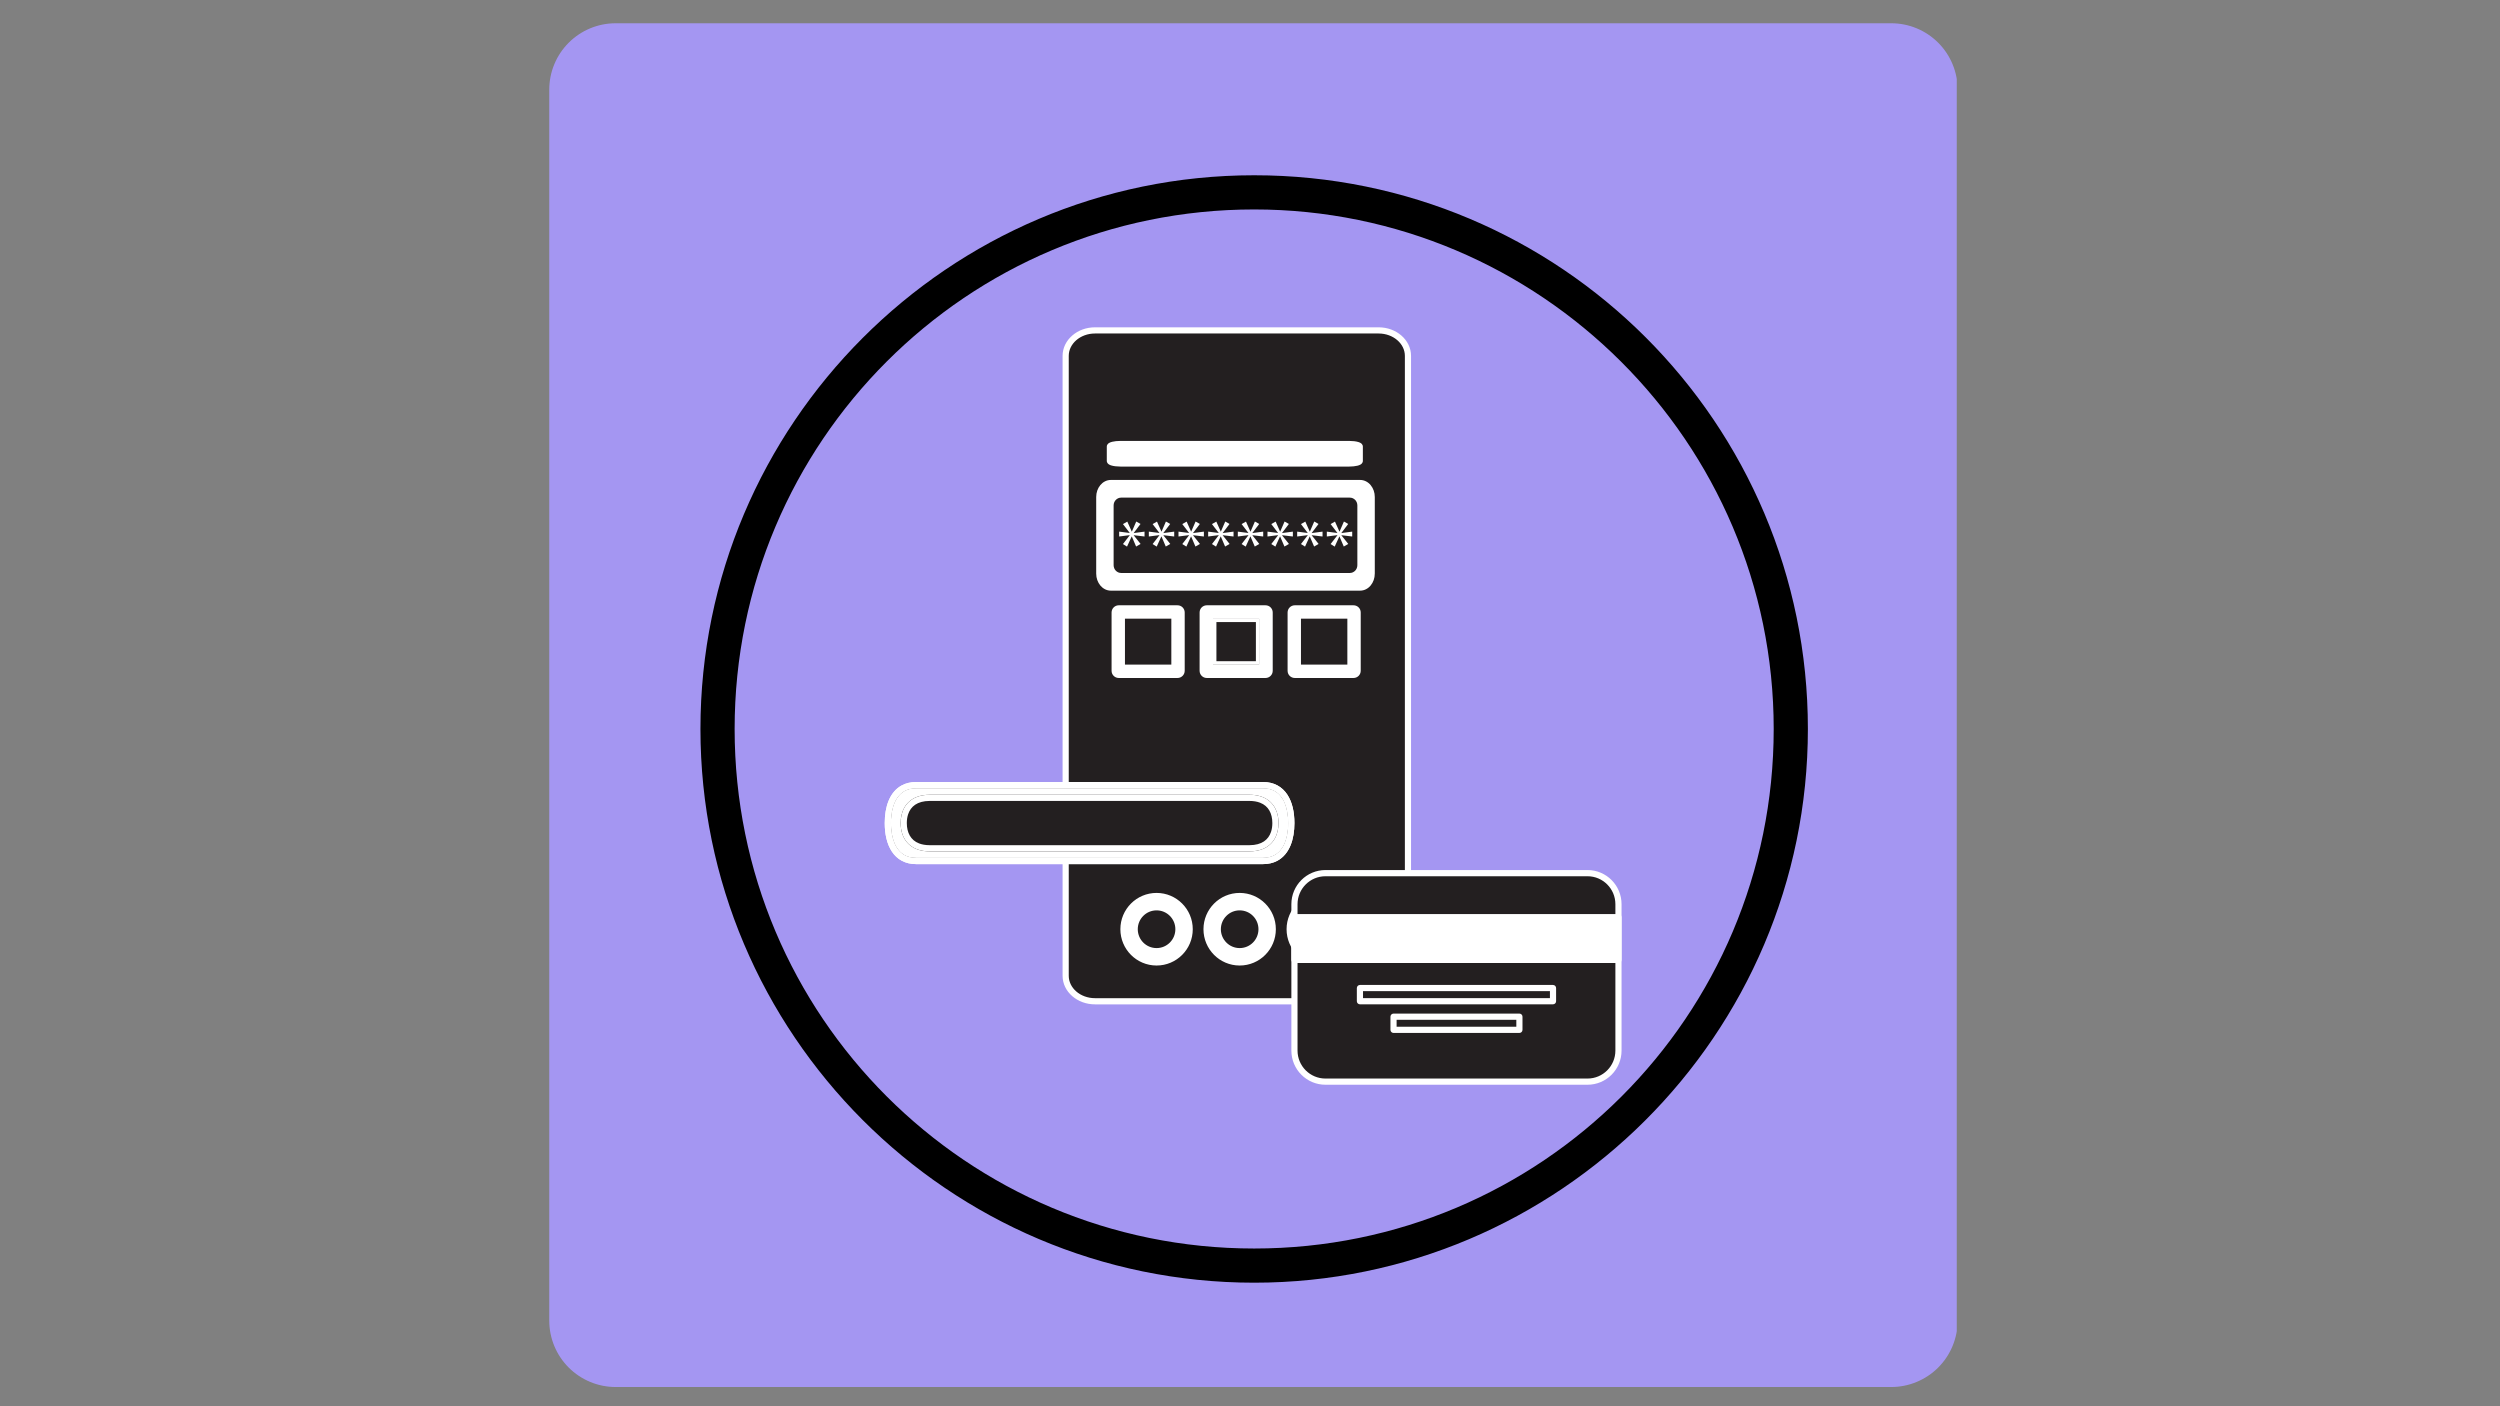 <svg xmlns="http://www.w3.org/2000/svg" xmlns:xlink="http://www.w3.org/1999/xlink" width="1920" zoomAndPan="magnify" viewBox="0 0 1440 810" height="1080" preserveAspectRatio="xMidYMid meet" version="1.0"><rect x="0" y="0" width="1440" height="810" fill="#808080" stroke="none"/><defs><clipPath id="1a77a7fb4e"><path d="M 316.371 13.398 L 1128 13.398 L 1128 799 L 316.371 799 Z M 316.371 13.398 " clip-rule="nonzero"/></clipPath><clipPath id="91416ea6e9"><path d="M 354.621 13.398 L 1089.348 13.398 C 1099.492 13.398 1109.223 17.426 1116.395 24.602 C 1123.57 31.773 1127.598 41.504 1127.598 51.648 L 1127.598 760.668 C 1127.598 770.812 1123.57 780.543 1116.395 787.715 C 1109.223 794.887 1099.492 798.918 1089.348 798.918 L 354.621 798.918 C 344.477 798.918 334.746 794.887 327.574 787.715 C 320.402 780.543 316.371 770.812 316.371 760.668 L 316.371 51.648 C 316.371 41.504 320.402 31.773 327.574 24.602 C 334.746 17.426 344.477 13.398 354.621 13.398 " clip-rule="nonzero"/></clipPath><clipPath id="75d82d502f"><path d="M 403.457 100.953 L 1041.34 100.953 L 1041.34 738.832 L 403.457 738.832 Z M 403.457 100.953 " clip-rule="nonzero"/></clipPath><clipPath id="3aba7e38f4"><path d="M 612 188.32 L 813 188.32 L 813 579 L 612 579 Z M 612 188.32 " clip-rule="nonzero"/></clipPath><clipPath id="3007ad9536"><path d="M 509.594 450 L 746 450 L 746 498 L 509.594 498 Z M 509.594 450 " clip-rule="nonzero"/></clipPath><clipPath id="701989d635"><path d="M 509.594 450 L 746 450 L 746 498 L 509.594 498 Z M 509.594 450 " clip-rule="nonzero"/></clipPath><clipPath id="609dcd7963"><path d="M 743 501 L 934.027 501 L 934.027 625 L 743 625 Z M 743 501 " clip-rule="nonzero"/></clipPath><clipPath id="f358fc8db4"><path d="M 743 526 L 934.027 526 L 934.027 555 L 743 555 Z M 743 526 " clip-rule="nonzero"/></clipPath></defs><g clip-path="url(#1a77a7fb4e)"><g clip-path="url(#91416ea6e9)"><path fill="#a496f2" d="M 316.371 13.398 L 1127.098 13.398 L 1127.098 799.371 L 316.371 799.371 Z M 316.371 13.398 " fill-opacity="1" fill-rule="nonzero"/></g></g><g clip-path="url(#75d82d502f)"><path fill="#000000" d="M 722.398 738.832 C 546.191 738.832 403.457 595.113 403.457 419.891 C 403.457 244.672 546.191 100.953 722.398 100.953 C 898.602 100.953 1041.34 243.688 1041.34 419.891 C 1041.34 596.098 897.617 738.832 722.398 738.832 Z M 722.398 120.641 C 557.02 120.641 423.145 254.516 423.145 419.891 C 423.145 585.27 557.02 719.145 722.398 719.145 C 887.773 719.145 1021.652 585.27 1021.652 419.891 C 1021.652 254.516 886.789 120.641 722.398 120.641 Z M 722.398 120.641 " fill-opacity="1" fill-rule="nonzero"/></g><path fill="#231f20" d="M 810.984 562.059 C 810.984 570.16 803.418 576.734 794.086 576.734 L 630.727 576.734 C 621.391 576.734 613.824 570.16 613.824 562.059 L 613.824 204.992 C 613.824 196.887 621.391 190.312 630.727 190.312 L 794.086 190.312 C 803.418 190.312 810.984 196.887 810.984 204.992 L 810.984 562.059 " fill-opacity="1" fill-rule="nonzero"/><g clip-path="url(#3aba7e38f4)"><path fill="#ffffff" d="M 810.984 562.059 L 809.207 562.059 C 809.207 565.539 807.598 568.715 804.871 571.086 C 802.152 573.453 798.336 574.949 794.086 574.949 L 630.727 574.949 C 626.477 574.949 622.652 573.453 619.934 571.086 C 617.215 568.715 615.605 565.539 615.598 562.059 L 615.598 204.992 C 615.605 201.512 617.215 198.332 619.934 195.961 C 622.652 193.598 626.477 192.094 630.727 192.094 L 794.086 192.094 C 798.336 192.094 802.152 193.598 804.871 195.961 C 807.598 198.336 809.207 201.512 809.207 204.992 L 809.207 562.059 L 812.758 562.059 L 812.758 204.992 C 812.766 200.367 810.59 196.207 807.199 193.27 C 803.797 190.316 799.168 188.535 794.086 188.531 L 630.727 188.531 C 625.637 188.535 621.008 190.316 617.613 193.27 C 614.215 196.207 612.047 200.367 612.047 204.992 L 612.047 562.059 C 612.047 566.68 614.215 570.844 617.613 573.781 C 621.008 576.73 625.637 578.516 630.727 578.516 L 794.086 578.516 C 799.168 578.516 803.797 576.73 807.195 573.781 C 810.59 570.844 812.766 566.68 812.758 562.059 L 810.984 562.059 " fill-opacity="1" fill-rule="nonzero"/></g><path fill="#ffffff" d="M 790.102 330.406 C 790.102 334.844 787.117 338.434 783.441 338.434 L 639.848 338.434 C 636.168 338.434 633.191 334.844 633.191 330.406 L 633.191 286.266 C 633.191 281.828 636.168 278.23 639.848 278.23 L 783.441 278.23 C 787.117 278.23 790.102 281.828 790.102 286.266 L 790.102 330.406 " fill-opacity="1" fill-rule="nonzero"/><path fill="#ffffff" d="M 790.102 330.406 L 788.324 330.406 C 788.324 332.227 787.703 333.836 786.785 334.945 C 785.852 336.059 784.684 336.648 783.441 336.652 L 639.848 336.652 C 638.602 336.648 637.438 336.059 636.504 334.945 C 635.582 333.836 634.965 332.227 634.965 330.406 L 634.969 286.266 C 634.965 284.445 635.582 282.836 636.504 281.727 C 637.438 280.613 638.602 280.016 639.848 280.012 L 783.441 280.012 C 784.684 280.016 785.852 280.613 786.785 281.727 C 787.703 282.836 788.324 284.445 788.324 286.266 L 788.32 330.406 L 791.879 330.406 L 791.879 286.266 C 791.871 283.645 791.004 281.242 789.512 279.445 C 788.039 277.652 785.867 276.449 783.441 276.449 L 639.848 276.449 C 637.414 276.449 635.25 277.652 633.773 279.445 C 632.285 281.242 631.414 283.645 631.414 286.266 L 631.41 330.406 C 631.414 333.023 632.285 335.43 633.773 337.223 C 635.25 339.016 637.414 340.219 639.848 340.219 L 783.441 340.219 C 785.867 340.219 788.039 339.016 789.512 337.223 C 791 335.43 791.871 333.023 791.871 330.406 L 790.102 330.406 " fill-opacity="1" fill-rule="nonzero"/><path fill="#231f20" d="M 783.609 325.551 C 783.609 329.016 780.875 331.82 777.504 331.82 L 645.785 331.82 C 642.41 331.82 639.668 329.016 639.668 325.551 L 639.668 291.113 C 639.668 287.656 642.41 284.852 645.785 284.852 L 777.504 284.852 C 780.875 284.852 783.609 287.656 783.609 291.113 L 783.609 325.551 " fill-opacity="1" fill-rule="nonzero"/><path fill="#ffffff" d="M 783.609 325.551 L 781.836 325.551 C 781.836 326.809 781.34 327.93 780.555 328.742 C 779.758 329.547 778.695 330.035 777.504 330.039 L 645.785 330.035 C 644.594 330.035 643.527 329.547 642.73 328.742 C 641.941 327.926 641.449 326.809 641.445 325.551 L 641.445 291.113 C 641.449 289.859 641.941 288.742 642.73 287.93 C 643.527 287.121 644.594 286.637 645.785 286.629 L 777.504 286.637 C 778.695 286.637 779.758 287.121 780.555 287.93 C 781.344 288.742 781.836 289.855 781.836 291.113 L 781.836 325.551 L 785.387 325.551 L 785.387 291.113 C 785.387 288.91 784.512 286.891 783.094 285.438 C 781.676 283.98 779.688 283.066 777.504 283.07 L 645.785 283.066 C 643.602 283.066 641.613 283.98 640.191 285.438 C 638.77 286.891 637.891 288.91 637.891 291.113 L 637.891 325.551 C 637.891 327.762 638.77 329.781 640.191 331.234 C 641.613 332.691 643.602 333.605 645.785 333.598 L 777.504 333.605 C 779.688 333.605 781.676 332.691 783.094 331.234 C 784.512 329.777 785.387 327.762 785.387 325.551 L 783.609 325.551 " fill-opacity="1" fill-rule="nonzero"/><path fill="#ffffff" d="M 783.23 265.465 C 783.23 266.289 780.492 266.965 777.125 266.965 L 645.406 266.965 C 642.027 266.965 639.289 266.289 639.289 265.465 L 639.289 257.246 C 639.289 256.418 642.027 255.75 645.406 255.75 L 777.125 255.75 C 780.492 255.75 783.23 256.418 783.23 257.246 L 783.23 265.465 " fill-opacity="1" fill-rule="nonzero"/><path fill="#ffffff" d="M 783.23 265.465 L 781.457 265.465 L 782.75 265.465 L 781.746 264.621 C 781.641 264.738 781.449 265.055 781.457 265.465 L 782.75 265.465 L 781.746 264.621 L 782.367 265.145 L 781.852 264.512 L 781.746 264.621 L 782.367 265.145 L 781.852 264.512 L 782.094 264.805 L 781.871 264.5 L 781.852 264.512 L 782.094 264.805 L 781.871 264.5 L 781.895 264.527 L 781.875 264.5 L 781.871 264.5 L 781.895 264.527 L 781.875 264.5 C 781.859 264.512 781.672 264.605 781.398 264.688 C 780.559 264.953 778.926 265.188 777.125 265.18 L 645.406 265.18 C 643.836 265.18 642.41 265.016 641.5 264.793 C 641.051 264.684 640.727 264.551 640.652 264.504 L 640.645 264.492 L 640.246 265.098 L 640.816 264.676 C 640.703 264.531 640.645 264.5 640.645 264.492 L 640.246 265.098 L 640.816 264.676 L 639.742 265.465 L 641.066 265.465 C 641.07 265.109 640.922 264.809 640.816 264.676 L 639.742 265.465 L 641.066 265.465 L 641.066 257.246 L 639.77 257.246 L 640.773 258.09 C 640.879 257.973 641.07 257.648 641.066 257.246 L 639.77 257.246 L 640.773 258.09 L 640.152 257.57 L 640.668 258.195 L 640.773 258.09 L 640.152 257.57 L 640.668 258.195 L 640.422 257.895 L 640.645 258.211 L 640.668 258.195 L 640.422 257.895 L 640.645 258.211 L 640.625 258.184 L 640.645 258.215 L 640.645 258.211 L 640.625 258.184 L 640.645 258.215 C 640.664 258.203 640.848 258.109 641.121 258.023 C 641.969 257.754 643.598 257.527 645.406 257.531 L 777.125 257.531 C 778.688 257.527 780.113 257.695 781.02 257.918 C 781.469 258.023 781.793 258.164 781.863 258.207 L 781.875 258.215 L 782.273 257.613 L 781.703 258.035 C 781.812 258.18 781.875 258.211 781.875 258.215 L 782.273 257.613 L 781.703 258.035 L 782.773 257.246 L 781.457 257.246 C 781.449 257.598 781.598 257.895 781.703 258.035 L 782.773 257.246 L 781.457 257.246 L 781.457 265.465 L 785.008 265.465 L 785.008 257.246 C 785.012 256.633 784.734 256.109 784.465 255.797 C 784.227 255.516 783.98 255.332 783.742 255.18 C 783.32 254.922 782.895 254.758 782.426 254.609 C 781.035 254.191 779.203 253.973 777.125 253.969 L 645.406 253.969 C 643.598 253.969 641.965 254.141 640.66 254.457 C 640 254.617 639.434 254.805 638.883 255.121 C 638.609 255.281 638.328 255.473 638.055 255.797 C 637.781 256.109 637.508 256.633 637.512 257.246 L 637.512 265.465 C 637.508 266.082 637.785 266.602 638.055 266.91 C 638.293 267.195 638.539 267.379 638.781 267.527 C 639.203 267.789 639.625 267.953 640.094 268.102 C 641.492 268.523 643.324 268.734 645.406 268.746 L 777.125 268.746 C 778.93 268.742 780.562 268.57 781.863 268.254 C 782.52 268.09 783.09 267.906 783.637 267.59 C 783.91 267.434 784.188 267.238 784.465 266.91 C 784.734 266.602 785.012 266.082 785.008 265.465 L 783.23 265.465 " fill-opacity="1" fill-rule="nonzero"/><path fill="#ffffff" d="M 680.613 386.375 C 680.613 387.672 679.562 388.73 678.262 388.73 L 644.395 388.73 C 643.102 388.73 642.043 387.672 642.043 386.375 L 642.043 352.789 C 642.043 351.484 643.102 350.438 644.395 350.438 L 678.262 350.438 C 679.562 350.438 680.613 351.484 680.613 352.789 L 680.613 386.375 " fill-opacity="1" fill-rule="nonzero"/><path fill="#ffffff" d="M 680.613 386.375 L 678.836 386.375 C 678.832 386.699 678.578 386.949 678.262 386.949 L 644.395 386.949 C 644.082 386.949 643.816 386.691 643.816 386.375 L 643.816 352.789 C 643.816 352.473 644.078 352.219 644.395 352.215 L 678.262 352.219 C 678.582 352.219 678.832 352.465 678.836 352.789 L 678.832 386.375 L 682.391 386.375 L 682.391 352.789 C 682.391 351.652 681.926 350.609 681.184 349.859 C 680.441 349.113 679.398 348.648 678.262 348.652 L 644.395 348.648 C 642.121 348.652 640.27 350.496 640.266 352.789 L 640.266 386.375 C 640.27 388.66 642.117 390.516 644.395 390.516 L 678.262 390.516 C 680.547 390.516 682.387 388.652 682.387 386.375 L 680.613 386.375 " fill-opacity="1" fill-rule="nonzero"/><path fill="#231f20" d="M 676.469 382.758 C 676.469 383.773 675.637 384.605 674.617 384.605 L 648.047 384.605 C 647.02 384.605 646.195 383.773 646.195 382.758 L 646.195 356.402 C 646.195 355.383 647.02 354.551 648.047 354.551 L 674.617 354.551 C 675.637 354.551 676.469 355.383 676.469 356.402 L 676.469 382.758 " fill-opacity="1" fill-rule="nonzero"/><path fill="#ffffff" d="M 676.469 382.758 L 674.691 382.758 L 674.617 382.824 L 648.047 382.824 L 647.973 382.758 L 647.973 356.402 L 648.047 356.336 L 674.617 356.336 L 674.691 356.402 L 674.688 382.758 L 678.246 382.758 L 678.246 356.402 C 678.238 354.391 676.617 352.773 674.617 352.77 L 648.047 352.77 C 647.051 352.77 646.133 353.18 645.48 353.836 C 644.828 354.488 644.418 355.406 644.418 356.402 L 644.418 382.758 C 644.418 383.754 644.828 384.672 645.48 385.324 C 646.133 385.98 647.051 386.387 648.047 386.387 L 674.617 386.387 C 676.617 386.383 678.238 384.77 678.238 382.758 L 676.469 382.758 " fill-opacity="1" fill-rule="nonzero"/><path fill="#ffffff" d="M 731.309 386.375 C 731.309 387.672 730.254 388.73 728.961 388.73 L 695.09 388.73 C 693.793 388.73 692.746 387.672 692.746 386.375 L 692.746 352.789 C 692.746 351.484 693.793 350.438 695.09 350.438 L 728.961 350.438 C 730.254 350.438 731.309 351.484 731.309 352.789 L 731.309 386.375 " fill-opacity="1" fill-rule="nonzero"/><path fill="#ffffff" d="M 731.309 386.375 L 729.531 386.375 C 729.531 386.691 729.273 386.949 728.961 386.949 L 695.09 386.949 C 694.777 386.949 694.523 386.699 694.52 386.375 L 694.523 352.789 C 694.523 352.465 694.773 352.219 695.09 352.215 L 728.961 352.219 C 729.277 352.219 729.531 352.473 729.531 352.789 L 729.531 386.375 L 733.086 386.375 L 733.086 352.789 C 733.086 350.496 731.23 348.652 728.961 348.652 L 695.09 348.648 C 693.953 348.648 692.914 349.117 692.172 349.859 C 691.43 350.609 690.965 351.652 690.973 352.789 L 690.965 386.375 C 690.973 388.652 692.809 390.516 695.09 390.516 L 728.961 390.516 C 731.234 390.516 733.082 388.66 733.086 386.375 L 731.309 386.375 " fill-opacity="1" fill-rule="nonzero"/><path fill="#231f20" d="M 727.156 382.758 C 727.156 383.773 726.328 384.605 725.312 384.605 L 698.734 384.605 C 697.719 384.605 696.891 383.773 696.891 382.758 L 696.891 356.402 C 696.891 355.383 697.719 354.551 698.734 354.551 L 725.312 354.551 C 726.328 354.551 727.156 355.383 727.156 356.402 L 727.156 382.758 " fill-opacity="1" fill-rule="nonzero"/><path fill="#ffffff" d="M 727.156 382.758 L 725.379 382.758 L 725.312 382.824 L 698.734 382.824 L 698.668 382.758 L 698.668 356.402 L 698.734 356.336 L 725.312 356.336 L 725.379 356.402 L 725.379 382.758 L 728.934 382.758 L 728.934 356.402 C 728.926 354.395 727.312 352.773 725.312 352.77 L 698.734 352.77 C 696.734 352.773 695.121 354.395 695.117 356.402 L 695.117 382.758 C 695.121 384.766 696.734 386.383 698.734 386.387 L 725.312 386.387 C 727.312 386.383 728.926 384.766 728.934 382.758 L 727.156 382.758 " fill-opacity="1" fill-rule="nonzero"/><path fill="#231f20" d="M 723.395 380.852 L 700.656 380.852 L 700.656 358.309 L 723.395 358.312 L 723.395 380.852 " fill-opacity="1" fill-rule="nonzero"/><path fill="#ffffff" d="M 725.312 382.824 L 698.734 382.824 L 698.668 382.758 L 698.668 356.402 L 698.734 356.336 L 725.312 356.336 L 725.379 356.402 L 725.379 382.758 L 725.312 382.824 M 700.656 380.852 L 723.395 380.852 L 723.395 358.312 L 700.656 358.309 L 700.656 380.852 " fill-opacity="1" fill-rule="nonzero"/><path fill="#ffffff" d="M 723.57 384.414 L 700.48 384.414 C 700.477 384.414 700.477 384.414 700.473 384.414 C 699.547 384.414 698.691 384.031 698.09 383.418 C 697.48 382.809 697.105 381.953 697.105 381.027 L 697.105 358.137 C 697.105 357.207 697.48 356.348 698.09 355.742 C 698.691 355.129 699.547 354.742 700.477 354.742 C 700.477 354.742 700.477 354.742 700.48 354.742 L 723.57 354.746 C 725.434 354.746 726.945 356.262 726.945 358.137 L 726.945 381.027 C 726.945 382.902 725.434 384.414 723.57 384.414 M 698.734 356.336 L 698.668 356.402 L 698.668 382.758 L 698.734 382.824 L 725.312 382.824 L 725.379 382.758 L 725.379 356.402 L 725.312 356.336 L 698.734 356.336 " fill-opacity="1" fill-rule="nonzero"/><path fill="#ffffff" d="M 782 386.375 C 782 387.672 780.949 388.73 779.652 388.73 L 745.785 388.73 C 744.484 388.73 743.43 387.672 743.43 386.375 L 743.43 352.789 C 743.43 351.484 744.484 350.438 745.785 350.438 L 779.652 350.438 C 780.949 350.438 782 351.484 782 352.789 L 782 386.375 " fill-opacity="1" fill-rule="nonzero"/><path fill="#ffffff" d="M 782 386.375 L 780.227 386.375 C 780.227 386.695 779.969 386.949 779.652 386.949 L 745.785 386.949 C 745.465 386.949 745.207 386.691 745.207 386.375 L 745.207 352.789 C 745.207 352.469 745.461 352.219 745.785 352.215 L 779.652 352.219 C 779.977 352.219 780.227 352.469 780.227 352.789 L 780.227 386.375 L 783.777 386.375 L 783.777 352.789 C 783.777 351.652 783.316 350.602 782.57 349.859 C 781.824 349.113 780.785 348.648 779.652 348.652 L 745.785 348.648 C 744.652 348.648 743.609 349.113 742.863 349.859 C 742.121 350.602 741.652 351.652 741.652 352.789 L 741.652 386.375 C 741.652 388.656 743.504 390.516 745.785 390.516 L 779.652 390.516 C 780.785 390.516 781.828 390.047 782.57 389.297 C 783.316 388.555 783.777 387.508 783.777 386.375 L 782 386.375 " fill-opacity="1" fill-rule="nonzero"/><path fill="#231f20" d="M 777.852 382.758 C 777.852 383.773 777.027 384.605 776.004 384.605 L 749.43 384.605 C 748.41 384.605 747.582 383.773 747.582 382.758 L 747.582 356.402 C 747.582 355.383 748.41 354.551 749.43 354.551 L 776.004 354.551 C 777.027 354.551 777.852 355.383 777.852 356.402 L 777.852 382.758 " fill-opacity="1" fill-rule="nonzero"/><path fill="#ffffff" d="M 777.852 382.758 L 776.074 382.758 L 776.004 382.824 L 749.43 382.824 L 749.359 382.758 L 749.359 356.402 L 749.43 356.336 L 776.004 356.336 L 776.074 356.402 L 776.074 382.758 L 779.629 382.758 L 779.629 356.402 C 779.629 354.398 778.008 352.773 776.004 352.77 L 749.43 352.77 C 747.43 352.773 745.812 354.395 745.809 356.402 L 745.809 382.758 C 745.812 384.766 747.43 386.383 749.43 386.387 L 776.004 386.387 C 778.008 386.387 779.629 384.766 779.629 382.758 L 777.852 382.758 " fill-opacity="1" fill-rule="nonzero"/><path fill="#ffffff" d="M 714.051 516.105 C 724.578 516.105 733.113 524.668 733.113 535.23 C 733.113 545.797 724.578 554.359 714.051 554.359 C 703.512 554.359 694.977 545.797 694.977 535.23 C 694.977 524.668 703.512 516.105 714.051 516.105 " fill-opacity="1" fill-rule="nonzero"/><path fill="#ffffff" d="M 714.051 516.105 L 714.051 517.887 C 718.828 517.887 723.141 519.828 726.273 522.969 C 729.406 526.113 731.336 530.438 731.336 535.23 C 731.336 540.031 729.406 544.355 726.273 547.5 C 723.141 550.645 718.828 552.578 714.051 552.578 C 709.266 552.578 704.957 550.645 701.82 547.5 C 698.688 544.355 696.758 540.031 696.754 535.23 C 696.758 530.438 698.688 526.113 701.82 522.965 C 704.957 519.828 709.266 517.887 714.051 517.887 L 714.051 514.324 C 702.531 514.324 693.207 523.684 693.199 535.23 C 693.207 546.781 702.531 556.141 714.051 556.141 C 725.559 556.141 734.891 546.781 734.891 535.23 C 734.891 523.684 725.559 514.324 714.051 514.324 L 714.051 516.105 " fill-opacity="1" fill-rule="nonzero"/><path fill="#231f20" d="M 714.051 522.59 C 721.008 522.59 726.652 528.25 726.652 535.23 C 726.652 542.215 721.008 547.879 714.051 547.879 C 707.086 547.879 701.438 542.215 701.438 535.23 C 701.438 528.25 707.086 522.59 714.051 522.59 " fill-opacity="1" fill-rule="nonzero"/><path fill="#ffffff" d="M 714.051 522.59 L 714.051 524.371 C 717.043 524.371 719.738 525.582 721.707 527.555 C 723.668 529.523 724.875 532.227 724.875 535.23 C 724.875 538.238 723.668 540.945 721.707 542.91 C 719.738 544.883 717.043 546.094 714.051 546.094 C 711.051 546.094 708.355 544.883 706.391 542.91 C 704.43 540.945 703.219 538.238 703.215 535.23 C 703.219 532.227 704.43 529.523 706.391 527.555 C 708.355 525.582 711.051 524.371 714.051 524.371 L 714.051 520.809 C 706.105 520.809 699.668 527.262 699.664 535.23 C 699.668 543.203 706.105 549.66 714.051 549.66 C 721.988 549.66 728.426 543.203 728.426 535.23 C 728.426 527.262 721.988 520.809 714.051 520.809 L 714.051 522.59 " fill-opacity="1" fill-rule="nonzero"/><path fill="#231f20" d="M 761.914 516.105 C 772.449 516.105 780.98 524.668 780.98 535.23 C 780.98 545.797 772.449 554.359 761.914 554.359 C 751.379 554.359 742.844 545.797 742.844 535.23 C 742.844 524.668 751.379 516.105 761.914 516.105 " fill-opacity="1" fill-rule="nonzero"/><path fill="#ffffff" d="M 761.914 516.105 L 761.914 517.887 C 766.699 517.887 771.004 519.824 774.137 522.965 C 777.27 526.113 779.199 530.438 779.199 535.23 C 779.199 540.031 777.27 544.355 774.137 547.5 C 771.004 550.637 766.699 552.578 761.914 552.578 C 757.133 552.578 752.82 550.637 749.684 547.496 C 746.551 544.355 744.621 540.031 744.617 535.23 C 744.621 530.438 746.551 526.113 749.684 522.965 C 752.82 519.824 757.133 517.887 761.914 517.887 L 761.914 514.32 C 750.395 514.324 741.07 523.684 741.066 535.23 C 741.07 546.781 750.395 556.141 761.914 556.141 C 773.43 556.141 782.75 546.777 782.75 535.23 C 782.75 523.684 773.43 514.324 761.914 514.32 L 761.914 516.105 " fill-opacity="1" fill-rule="nonzero"/><path fill="#231f20" d="M 761.914 522.59 C 768.871 522.59 774.512 528.25 774.512 535.23 C 774.512 542.215 768.871 547.879 761.914 547.879 C 754.953 547.879 749.309 542.215 749.309 535.23 C 749.309 528.25 754.953 522.59 761.914 522.59 " fill-opacity="1" fill-rule="nonzero"/><path fill="#ffffff" d="M 761.914 522.59 L 761.914 524.371 C 764.906 524.371 767.602 525.582 769.566 527.555 C 771.527 529.523 772.734 532.227 772.734 535.23 C 772.734 538.238 771.527 540.945 769.566 542.91 C 767.602 544.883 764.906 546.094 761.914 546.094 C 758.918 546.094 756.219 544.883 754.254 542.91 C 752.293 540.945 751.086 538.238 751.086 535.23 C 751.086 532.227 752.293 529.523 754.254 527.555 C 756.219 525.582 758.918 524.371 761.914 524.371 L 761.914 520.809 C 753.969 520.809 747.531 527.266 747.531 535.23 C 747.531 543.203 753.969 549.66 761.914 549.66 C 769.852 549.66 776.289 543.203 776.293 535.23 C 776.289 527.266 769.852 520.809 761.914 520.809 L 761.914 522.59 " fill-opacity="1" fill-rule="nonzero"/><path fill="#ffffff" d="M 745.605 540.961 C 744.98 539.172 744.641 537.242 744.641 535.23 C 744.641 533.227 744.98 531.297 745.605 529.504 L 745.605 540.961 " fill-opacity="1" fill-rule="nonzero"/><path fill="#ffffff" d="M 666.184 516.105 C 676.715 516.105 685.254 524.668 685.254 535.23 C 685.254 545.797 676.715 554.359 666.184 554.359 C 655.648 554.359 647.113 545.797 647.113 535.23 C 647.113 524.668 655.648 516.105 666.184 516.105 " fill-opacity="1" fill-rule="nonzero"/><path fill="#ffffff" d="M 666.184 516.105 L 666.184 517.887 C 670.965 517.887 675.273 519.828 678.41 522.969 C 681.543 526.113 683.477 530.438 683.477 535.23 C 683.477 540.031 681.543 544.355 678.41 547.5 C 675.273 550.645 670.965 552.578 666.184 552.578 C 661.402 552.578 657.086 550.645 653.953 547.5 C 650.82 544.355 648.887 540.031 648.887 535.23 C 648.887 530.438 650.82 526.113 653.953 522.969 C 657.086 519.828 661.402 517.887 666.184 517.887 L 666.184 514.324 C 654.664 514.324 645.336 523.684 645.336 535.23 C 645.336 546.781 654.664 556.141 666.184 556.141 C 677.695 556.141 687.031 546.781 687.031 535.23 C 687.031 523.684 677.695 514.324 666.184 514.324 L 666.184 516.105 " fill-opacity="1" fill-rule="nonzero"/><path fill="#231f20" d="M 666.184 522.59 C 673.148 522.59 678.785 528.25 678.785 535.23 C 678.785 542.215 673.148 547.879 666.184 547.879 C 659.223 547.879 653.578 542.215 653.578 535.23 C 653.578 528.25 659.223 522.59 666.184 522.59 " fill-opacity="1" fill-rule="nonzero"/><path fill="#ffffff" d="M 666.184 522.59 L 666.184 524.371 C 669.176 524.371 671.875 525.582 673.84 527.555 C 675.801 529.523 677.008 532.227 677.008 535.23 C 677.008 538.238 675.801 540.945 673.84 542.91 C 671.875 544.883 669.176 546.094 666.184 546.094 C 663.188 546.094 660.488 544.883 658.523 542.91 C 656.562 540.945 655.355 538.238 655.355 535.23 C 655.355 532.227 656.562 529.523 658.523 527.555 C 660.488 525.582 663.188 524.371 666.184 524.371 L 666.184 520.809 C 658.242 520.809 651.801 527.266 651.801 535.23 C 651.801 543.203 658.242 549.66 666.184 549.66 C 674.129 549.66 680.562 543.203 680.562 535.23 C 680.562 527.266 674.129 520.809 666.184 520.809 L 666.184 522.59 " fill-opacity="1" fill-rule="nonzero"/><path fill="#231f20" d="M 743.812 474.086 C 743.812 486.16 738.996 495.945 727.496 495.945 L 527.691 495.945 C 516.191 495.945 511.379 486.16 511.379 474.086 C 511.379 462.016 516.191 452.223 527.691 452.223 L 727.496 452.223 C 738.996 452.223 743.812 462.016 743.812 474.086 " fill-opacity="1" fill-rule="nonzero"/><g clip-path="url(#3007ad9536)"><path fill="#ffffff" d="M 743.812 474.086 L 742.035 474.086 C 742.043 479.891 740.859 485.031 738.492 488.555 C 737.309 490.324 735.855 491.699 734.062 492.656 C 732.273 493.613 730.125 494.164 727.496 494.164 L 527.691 494.164 C 525.07 494.164 522.918 493.613 521.129 492.656 C 518.453 491.223 516.488 488.832 515.152 485.621 C 513.812 482.422 513.152 478.438 513.156 474.086 C 513.152 468.277 514.336 463.141 516.699 459.613 C 517.883 457.852 519.336 456.473 521.129 455.512 C 522.918 454.555 525.07 454.004 527.691 454.004 L 727.496 454.004 C 730.125 454.004 732.273 454.555 734.062 455.512 C 736.742 456.945 738.703 459.34 740.043 462.547 C 741.379 465.746 742.035 469.734 742.035 474.086 L 745.59 474.086 C 745.586 467.816 744.363 462.023 741.445 457.633 C 739.988 455.441 738.082 453.617 735.738 452.367 C 733.391 451.113 730.621 450.434 727.496 450.441 L 527.691 450.441 C 524.57 450.434 521.805 451.113 519.457 452.367 C 515.93 454.25 513.434 457.406 511.871 461.172 C 510.297 464.953 509.605 469.379 509.605 474.086 C 509.609 480.355 510.828 486.145 513.75 490.535 C 515.207 492.727 517.109 494.551 519.457 495.805 C 521.805 497.062 524.57 497.734 527.691 497.73 L 727.496 497.73 C 730.621 497.734 733.391 497.062 735.738 495.805 C 739.266 493.918 741.758 490.77 743.324 486.996 C 744.891 483.219 745.59 478.789 745.59 474.086 L 743.812 474.086 " fill-opacity="1" fill-rule="nonzero"/></g><path fill="#ffffff" d="M 727.496 494.164 L 527.691 494.164 C 525.07 494.164 522.918 493.613 521.129 492.656 C 518.453 491.223 516.488 488.832 515.152 485.621 C 513.812 482.422 513.152 478.438 513.156 474.086 C 513.156 474.074 513.156 474.062 513.156 474.051 C 513.152 468.262 514.34 463.133 516.699 459.613 C 517.883 457.852 519.336 456.473 521.129 455.512 C 522.918 454.555 525.07 454.004 527.691 454.004 L 727.496 454.004 C 730.125 454.004 732.273 454.555 734.062 455.512 C 736.742 456.945 738.703 459.34 740.043 462.547 C 741.379 465.746 742.035 469.734 742.035 474.086 C 742.043 479.574 740.98 484.465 738.867 487.961 C 738.746 488.164 738.625 488.359 738.492 488.555 C 737.309 490.324 735.855 491.699 734.062 492.656 C 732.273 493.613 730.125 494.164 727.496 494.164 M 535.57 457.773 C 532.742 457.773 530.258 458.207 528.117 459.035 C 524.906 460.27 522.492 462.418 520.969 465.066 C 519.445 467.723 518.773 470.832 518.77 474.086 C 518.773 476.258 519.07 478.359 519.723 480.309 C 520.691 483.23 522.496 485.82 525.176 487.613 C 527.848 489.414 531.324 490.398 535.555 490.398 C 535.559 490.398 535.566 490.398 535.57 490.398 L 719.613 490.398 L 719.613 488.613 L 719.613 490.398 C 719.621 490.398 719.621 490.398 719.625 490.398 C 722.449 490.398 724.93 489.961 727.07 489.133 C 730.285 487.906 732.703 485.758 734.223 483.102 C 735.754 480.445 736.426 477.336 736.426 474.086 C 736.426 471.914 736.125 469.809 735.473 467.859 C 734.5 464.938 732.695 462.352 730.02 460.555 C 727.344 458.762 723.867 457.773 719.633 457.773 C 719.629 457.773 719.625 457.773 719.613 457.773 L 535.57 457.773 " fill-opacity="1" fill-rule="nonzero"/><g clip-path="url(#701989d635)"><path fill="#ffffff" d="M 727.508 497.73 C 727.508 497.73 727.504 497.73 727.496 497.73 L 527.691 497.73 C 527.688 497.73 527.684 497.73 527.68 497.73 C 524.559 497.73 521.797 497.055 519.457 495.805 C 517.109 494.551 515.207 492.727 513.75 490.535 C 510.828 486.145 509.609 480.355 509.605 474.086 C 509.605 469.379 510.297 464.953 511.871 461.172 C 513.434 457.406 515.93 454.25 519.457 452.367 C 521.797 451.113 524.559 450.441 527.68 450.441 C 527.684 450.441 527.688 450.441 527.691 450.441 L 727.496 450.441 L 727.496 454.004 L 527.691 454.004 C 525.07 454.004 522.918 454.555 521.129 455.512 C 519.336 456.473 517.883 457.852 516.699 459.613 C 514.34 463.133 513.152 468.262 513.156 474.051 C 513.156 474.062 513.156 474.074 513.156 474.086 C 513.152 478.438 513.812 482.422 515.152 485.621 C 516.488 488.832 518.453 491.223 521.129 492.656 C 522.918 493.613 525.07 494.164 527.691 494.164 L 727.496 494.164 C 730.125 494.164 732.273 493.613 734.062 492.656 C 735.855 491.699 737.309 490.324 738.492 488.555 C 738.625 488.359 738.746 488.164 738.867 487.961 C 740.98 484.465 742.043 479.574 742.035 474.086 C 742.035 469.734 741.379 465.746 740.043 462.547 C 738.703 459.34 736.742 456.945 734.062 455.512 C 732.273 454.555 730.125 454.004 727.496 454.004 L 727.496 450.441 C 727.504 450.441 727.508 450.441 727.512 450.441 C 730.629 450.441 733.391 451.113 735.738 452.367 C 738.082 453.617 739.988 455.441 741.445 457.633 C 744.363 462.023 745.586 467.816 745.59 474.086 C 745.59 478.789 744.891 483.219 743.324 486.996 C 741.758 490.77 739.266 493.918 735.738 495.805 C 733.391 497.055 730.629 497.73 727.508 497.73 " fill-opacity="1" fill-rule="nonzero"/></g><path fill="#ffffff" d="M 535.555 490.398 C 531.324 490.398 527.848 489.414 525.176 487.613 C 522.496 485.82 520.691 483.23 519.723 480.309 C 519.07 478.359 518.773 476.258 518.77 474.086 C 518.773 470.832 519.445 467.723 520.969 465.066 C 522.492 462.418 524.906 460.27 528.117 459.035 C 530.258 458.207 532.742 457.773 535.57 457.773 L 719.613 457.773 C 719.625 457.773 719.629 457.773 719.633 457.773 C 723.867 457.773 727.344 458.762 730.02 460.555 C 732.695 462.352 734.5 464.938 735.473 467.859 C 736.125 469.809 736.426 471.914 736.426 474.086 C 736.426 477.336 735.754 480.445 734.223 483.102 C 732.703 485.758 730.285 487.906 727.07 489.133 C 724.93 489.961 722.449 490.398 719.625 490.398 C 719.621 490.398 719.621 490.398 719.613 490.398 L 719.613 486.832 C 723.324 486.828 726.055 485.984 728.039 484.652 C 730.023 483.316 731.332 481.469 732.105 479.176 C 732.617 477.648 732.871 475.926 732.871 474.086 C 732.871 471.32 732.293 468.84 731.148 466.855 C 729.996 464.867 728.297 463.336 725.801 462.363 C 724.129 461.715 722.086 461.336 719.613 461.336 L 535.57 461.336 C 531.863 461.34 529.141 462.184 527.152 463.516 C 525.172 464.855 523.863 466.707 523.09 469 C 522.578 470.52 522.32 472.242 522.324 474.086 C 522.32 476.852 522.898 479.332 524.047 481.316 C 525.203 483.301 526.891 484.836 529.395 485.812 C 531.062 486.453 533.105 486.832 535.57 486.832 L 719.613 486.832 L 719.613 490.398 L 535.57 490.398 C 535.566 490.398 535.559 490.398 535.555 490.398 M 738.867 487.961 C 740.98 484.465 742.043 479.574 742.035 474.086 C 742.035 469.734 741.379 465.746 740.043 462.547 C 738.703 459.34 736.742 456.945 734.062 455.512 C 732.273 454.555 730.125 454.004 727.496 454.004 C 730.125 454.004 732.273 454.555 734.062 455.512 C 736.742 456.945 738.703 459.34 740.043 462.547 C 741.379 465.746 742.035 469.734 742.035 474.086 C 742.043 479.574 740.98 484.465 738.867 487.961 M 513.156 474.051 C 513.152 468.262 514.34 463.133 516.699 459.613 C 517.883 457.852 519.336 456.473 521.129 455.512 C 522.918 454.555 525.07 454.004 527.691 454.004 L 727.496 454.004 L 527.691 454.004 C 525.07 454.004 522.918 454.555 521.129 455.512 C 519.336 456.473 517.883 457.852 516.699 459.613 C 514.34 463.133 513.152 468.262 513.156 474.051 " fill-opacity="1" fill-rule="nonzero"/><path fill="#ffffff" d="M 656.945 301.797 L 653.039 306.961 L 653.039 307.039 L 659.254 306.215 L 659.254 309.023 L 653.039 308.281 L 653.039 308.363 L 656.988 313.32 L 654.398 314.809 L 651.926 309.023 L 651.844 309.023 L 649.164 314.852 L 646.82 313.367 L 650.73 308.32 L 650.73 308.238 L 644.637 309.023 L 644.637 306.215 L 650.691 307 L 650.691 306.918 L 646.82 301.879 L 649.332 300.434 L 651.887 306.176 L 651.965 306.176 L 654.477 300.391 L 656.945 301.797 " fill-opacity="1" fill-rule="nonzero"/><path fill="#ffffff" d="M 674.039 301.797 L 670.125 306.961 L 670.125 307.039 L 676.348 306.215 L 676.348 309.023 L 670.125 308.281 L 670.125 308.363 L 674.082 313.32 L 671.484 314.809 L 669.016 309.023 L 668.934 309.023 L 666.254 314.852 L 663.91 313.367 L 667.824 308.32 L 667.824 308.238 L 661.727 309.023 L 661.727 306.215 L 667.781 307 L 667.781 306.918 L 663.91 301.879 L 666.422 300.434 L 668.973 306.176 L 669.059 306.176 L 671.57 300.391 L 674.039 301.797 " fill-opacity="1" fill-rule="nonzero"/><path fill="#ffffff" d="M 691.125 301.797 L 687.215 306.961 L 687.215 307.039 L 693.438 306.215 L 693.438 309.023 L 687.215 308.281 L 687.215 308.363 L 691.168 313.32 L 688.574 314.809 L 686.098 309.023 L 686.02 309.023 L 683.344 314.852 L 680.996 313.367 L 684.906 308.32 L 684.906 308.238 L 678.812 309.023 L 678.812 306.215 L 684.863 307 L 684.863 306.918 L 680.996 301.879 L 683.508 300.434 L 686.062 306.176 L 686.141 306.176 L 688.656 300.391 L 691.125 301.797 " fill-opacity="1" fill-rule="nonzero"/><path fill="#ffffff" d="M 708.211 301.797 L 704.305 306.961 L 704.305 307.039 L 710.52 306.215 L 710.52 309.023 L 704.305 308.281 L 704.305 308.363 L 708.254 313.32 L 705.664 314.809 L 703.191 309.023 L 703.109 309.023 L 700.43 314.852 L 698.086 313.367 L 701.996 308.32 L 701.996 308.238 L 695.902 309.023 L 695.902 306.215 L 701.957 307 L 701.957 306.918 L 698.086 301.879 L 700.598 300.434 L 703.152 306.176 L 703.23 306.176 L 705.742 300.391 L 708.211 301.797 " fill-opacity="1" fill-rule="nonzero"/><path fill="#ffffff" d="M 725.305 301.797 L 721.391 306.961 L 721.391 307.039 L 727.609 306.215 L 727.609 309.023 L 721.391 308.281 L 721.391 308.363 L 725.348 313.32 L 722.75 314.809 L 720.281 309.023 L 720.191 309.023 L 717.52 314.852 L 715.168 313.367 L 719.082 308.32 L 719.082 308.238 L 712.984 309.023 L 712.984 306.215 L 719.047 307 L 719.047 306.918 L 715.168 301.879 L 717.68 300.434 L 720.234 306.176 L 720.324 306.176 L 722.836 300.391 L 725.305 301.797 " fill-opacity="1" fill-rule="nonzero"/><path fill="#ffffff" d="M 742.395 301.797 L 738.48 306.961 L 738.48 307.039 L 744.695 306.215 L 744.695 309.023 L 738.48 308.281 L 738.48 308.363 L 742.434 313.32 L 739.836 314.809 L 737.363 309.023 L 737.281 309.023 L 734.609 314.852 L 732.262 313.367 L 736.172 308.32 L 736.172 308.238 L 730.074 309.023 L 730.074 306.215 L 736.129 307 L 736.129 306.918 L 732.262 301.879 L 734.773 300.434 L 737.324 306.176 L 737.406 306.176 L 739.922 300.391 L 742.395 301.797 " fill-opacity="1" fill-rule="nonzero"/><path fill="#ffffff" d="M 759.477 301.797 L 755.566 306.961 L 755.566 307.039 L 761.785 306.215 L 761.785 309.023 L 755.566 308.281 L 755.566 308.363 L 759.52 313.32 L 756.93 314.809 L 754.453 309.023 L 754.375 309.023 L 751.695 314.852 L 749.352 313.367 L 753.258 308.32 L 753.258 308.238 L 747.168 309.023 L 747.168 306.215 L 753.219 307 L 753.219 306.918 L 749.352 301.879 L 751.863 300.434 L 754.418 306.176 L 754.496 306.176 L 757.008 300.391 L 759.477 301.797 " fill-opacity="1" fill-rule="nonzero"/><path fill="#ffffff" d="M 776.57 301.797 L 772.656 306.961 L 772.656 307.039 L 778.875 306.215 L 778.875 309.023 L 772.656 308.281 L 772.656 308.363 L 776.605 313.32 L 774.016 314.809 L 771.547 309.023 L 771.457 309.023 L 768.785 314.852 L 766.434 313.367 L 770.348 308.32 L 770.348 308.238 L 764.25 309.023 L 764.25 306.215 L 770.312 307 L 770.312 306.918 L 766.434 301.879 L 768.945 300.434 L 771.504 306.176 L 771.59 306.176 L 774.102 300.391 L 776.57 301.797 " fill-opacity="1" fill-rule="nonzero"/><path fill="#231f20" d="M 932.238 605.129 C 932.238 615.02 924.258 623.031 914.402 623.031 L 763.461 623.031 C 753.602 623.031 745.605 615.02 745.605 605.129 L 745.605 520.832 C 745.605 510.945 753.602 502.938 763.461 502.938 L 914.402 502.938 C 924.258 502.938 932.238 510.945 932.238 520.832 L 932.238 605.129 " fill-opacity="1" fill-rule="nonzero"/><g clip-path="url(#609dcd7963)"><path fill="#ffffff" d="M 932.238 605.125 L 930.465 605.125 C 930.465 609.586 928.668 613.605 925.758 616.523 C 922.848 619.441 918.844 621.242 914.402 621.242 L 763.461 621.242 C 759.016 621.242 755.008 619.441 752.09 616.523 C 749.18 613.605 747.383 609.586 747.379 605.125 L 747.379 520.832 C 747.383 516.375 749.18 512.355 752.09 509.438 C 755.008 506.52 759.016 504.719 763.461 504.719 L 914.402 504.719 C 918.844 504.719 922.848 506.52 925.758 509.438 C 928.668 512.355 930.465 516.375 930.465 520.832 L 930.465 605.125 L 934.016 605.125 L 934.016 520.832 C 934.016 509.961 925.242 501.152 914.402 501.148 L 763.461 501.148 C 752.621 501.152 743.832 509.957 743.828 520.832 L 743.828 605.125 C 743.832 616.004 752.621 624.809 763.461 624.812 L 914.402 624.812 C 925.242 624.809 934.016 616 934.016 605.125 L 932.238 605.125 " fill-opacity="1" fill-rule="nonzero"/></g><path fill="#ffffff" d="M 932.238 552.918 L 745.605 552.918 L 745.605 528.293 L 932.238 528.293 L 932.238 552.918 " fill-opacity="1" fill-rule="nonzero"/><g clip-path="url(#f358fc8db4)"><path fill="#ffffff" d="M 932.238 552.918 L 932.238 551.137 L 747.379 551.137 L 747.379 530.074 L 930.465 530.074 L 930.465 552.918 L 932.238 552.918 L 932.238 551.137 L 932.238 552.918 L 934.016 552.918 L 934.016 528.293 C 934.016 527.824 933.832 527.363 933.496 527.031 C 933.168 526.703 932.711 526.512 932.238 526.512 L 745.605 526.512 C 745.137 526.512 744.68 526.703 744.352 527.031 C 744.016 527.363 743.828 527.824 743.828 528.293 L 743.828 552.918 C 743.828 553.387 744.016 553.844 744.352 554.18 C 744.68 554.508 745.137 554.699 745.605 554.699 L 932.238 554.699 C 932.715 554.699 933.16 554.512 933.496 554.176 C 933.836 553.84 934.016 553.395 934.016 552.918 L 932.238 552.918 " fill-opacity="1" fill-rule="nonzero"/></g><path fill="#231f20" d="M 785.098 574.93 L 892.762 574.93 L 892.762 570.906 L 785.098 570.906 Z M 785.098 574.93 " fill-opacity="1" fill-rule="nonzero"/><path fill="#ffffff" d="M 894.531 578.488 L 783.32 578.488 C 782.848 578.488 782.402 578.301 782.066 577.969 C 781.727 577.633 781.543 577.184 781.543 576.711 L 781.543 569.121 C 781.543 568.652 781.734 568.195 782.066 567.859 C 782.395 567.531 782.852 567.34 783.32 567.34 L 894.531 567.34 C 895.008 567.34 895.457 567.527 895.793 567.859 C 896.129 568.199 896.309 568.645 896.309 569.121 L 896.309 576.711 C 896.309 577.184 896.129 577.629 895.793 577.969 C 895.453 578.301 895.008 578.488 894.531 578.488 M 894.531 576.711 L 894.531 574.93 L 894.531 576.711 M 785.098 570.906 L 785.098 574.93 L 892.758 574.93 L 892.758 570.906 L 785.098 570.906 " fill-opacity="1" fill-rule="nonzero"/><path fill="#231f20" d="M 804.445 591.418 L 873.402 591.418 L 873.402 587.395 L 804.445 587.395 Z M 804.445 591.418 " fill-opacity="1" fill-rule="nonzero"/><path fill="#ffffff" d="M 875.18 594.977 L 802.676 594.977 C 802.199 594.977 801.75 594.789 801.418 594.457 C 801.078 594.121 800.898 593.672 800.898 593.195 L 800.898 585.609 C 800.898 585.141 801.082 584.684 801.418 584.348 C 801.746 584.02 802.203 583.828 802.676 583.828 L 875.18 583.828 C 875.652 583.828 876.102 584.016 876.438 584.348 C 876.77 584.688 876.953 585.133 876.953 585.609 L 876.953 593.195 C 876.953 593.672 876.77 594.117 876.438 594.457 C 876.098 594.789 875.652 594.977 875.18 594.977 M 875.18 593.195 L 875.18 591.418 L 875.18 593.195 M 804.445 587.395 L 804.445 591.418 L 873.402 591.418 L 873.402 587.395 L 804.445 587.395 " fill-opacity="1" fill-rule="nonzero"/></svg>